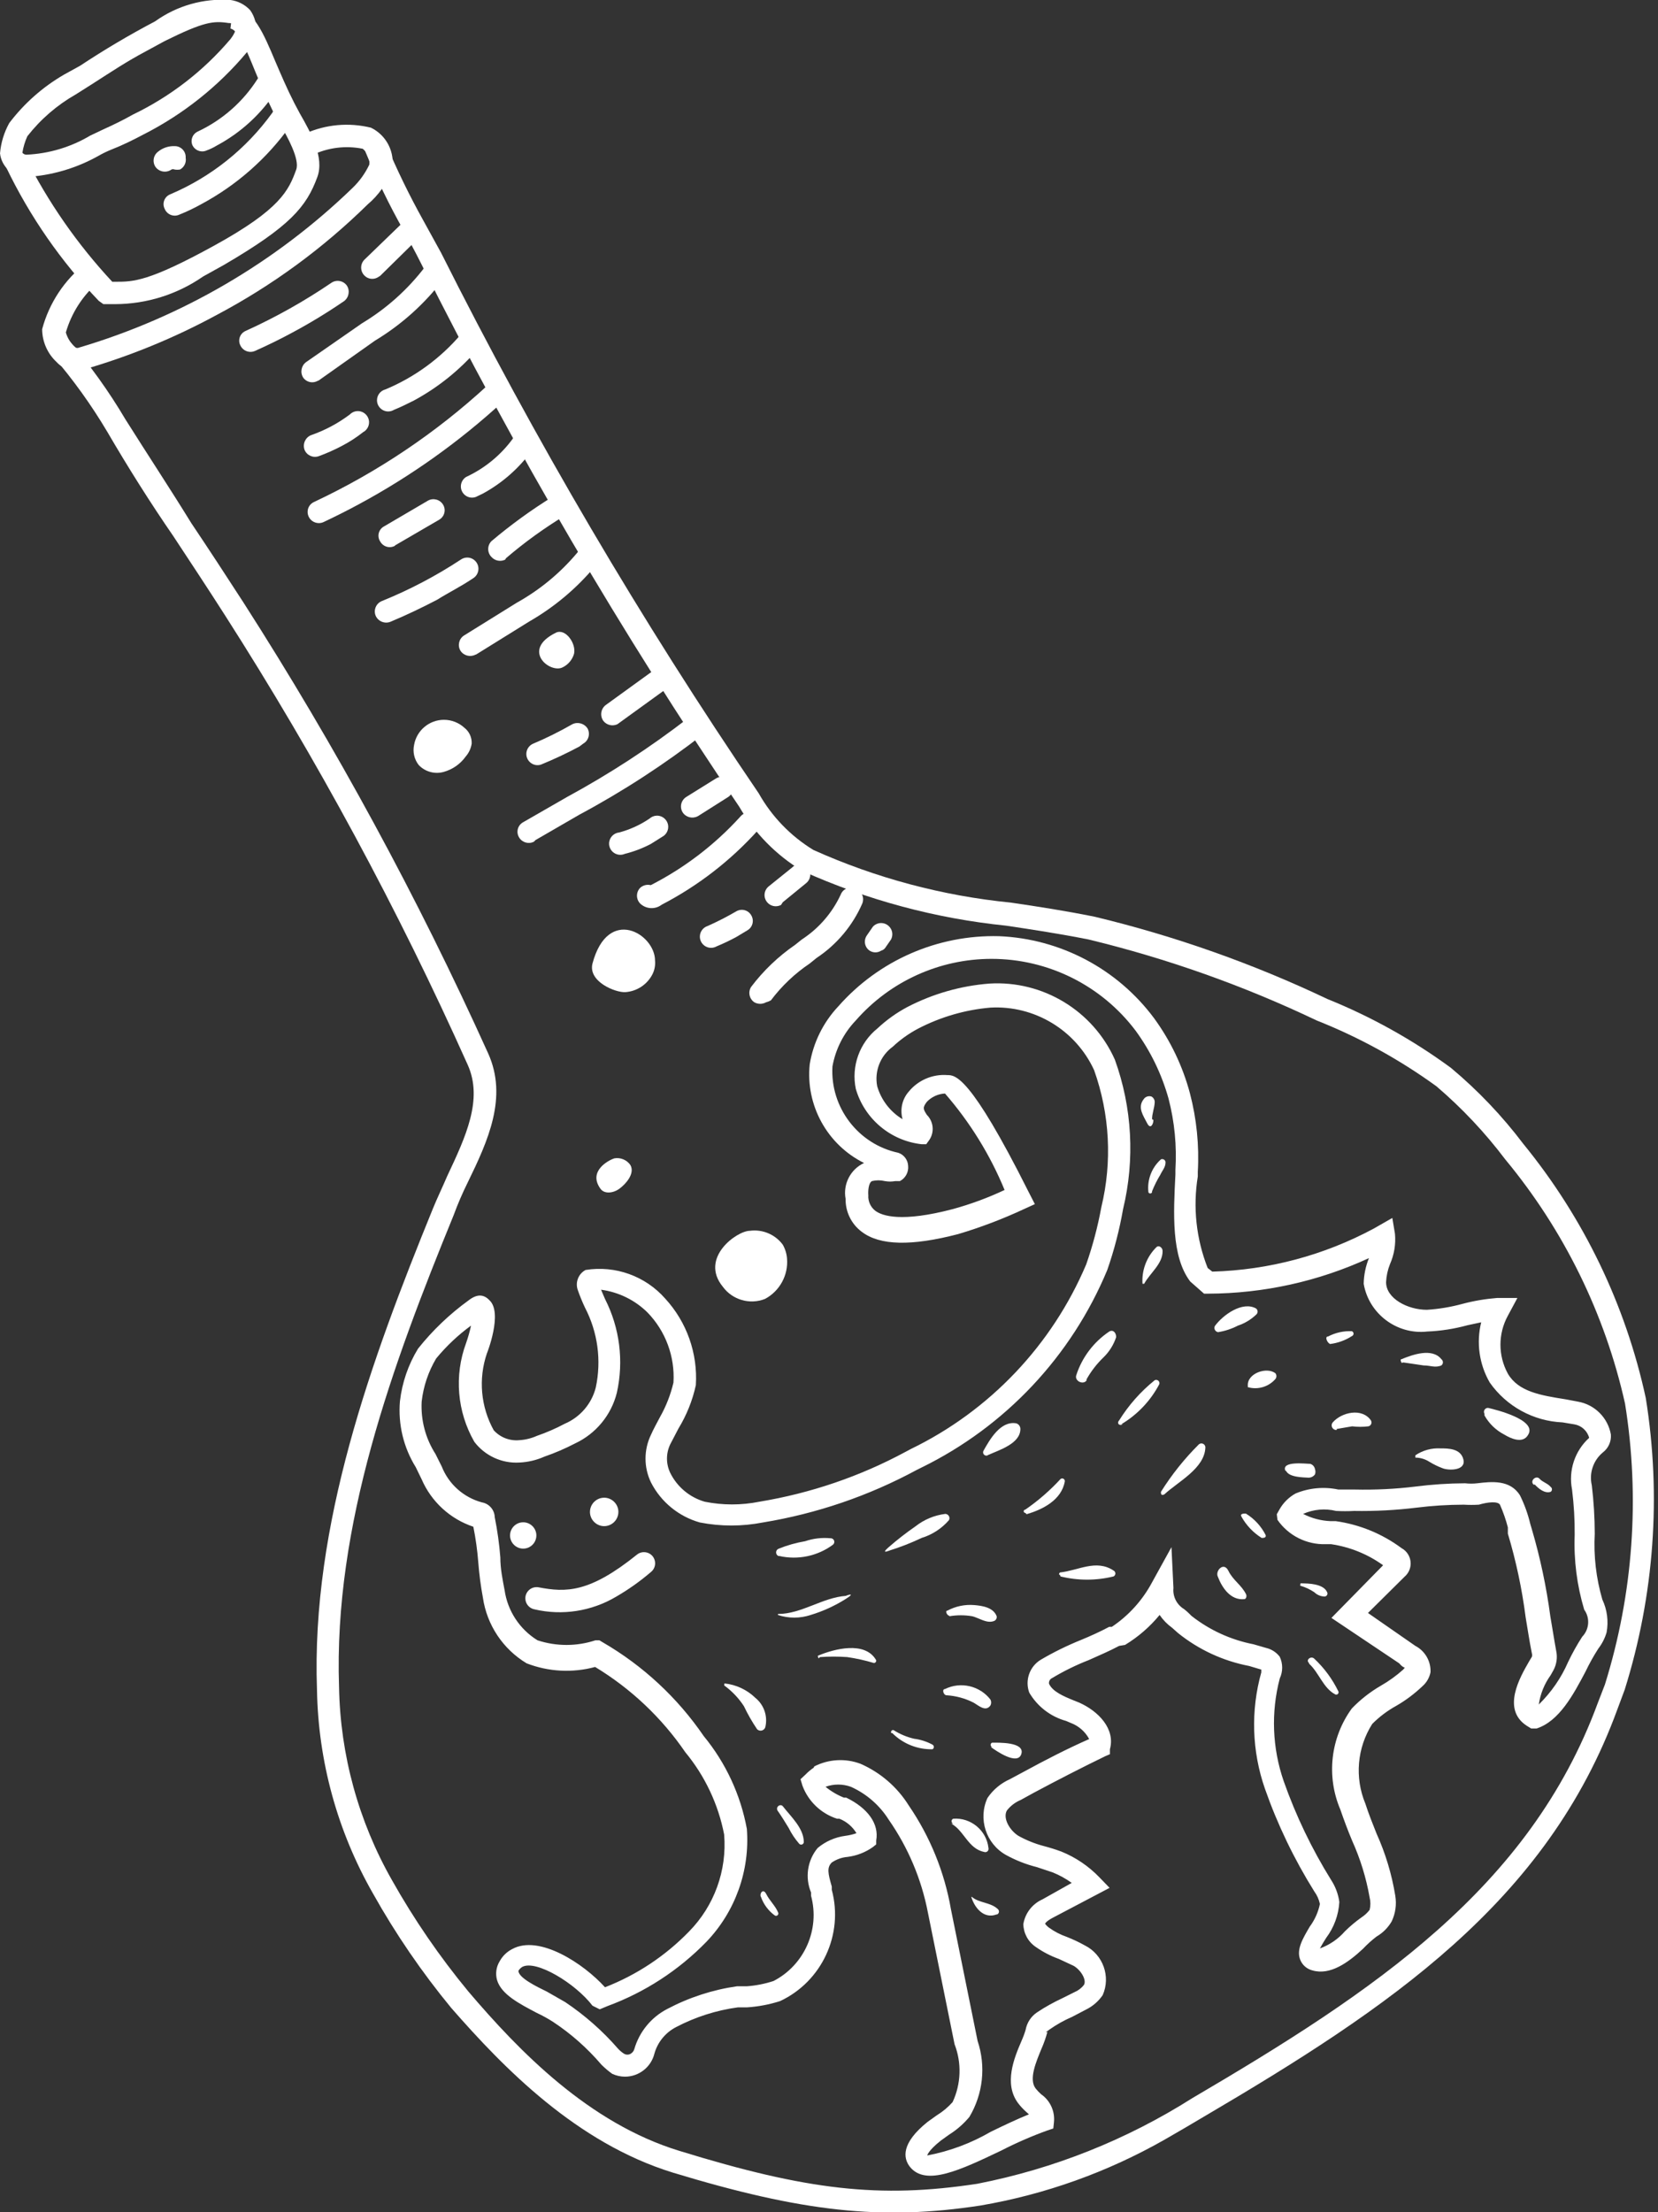 <?xml version="1.0" encoding="UTF-8" standalone="no"?> <svg xmlns="http://www.w3.org/2000/svg" xmlns:xlink="http://www.w3.org/1999/xlink" xmlns:serif="http://www.serif.com/" width="100%" height="100%" viewBox="0 0 440 587" xml:space="preserve" style="fill-rule:evenodd;clip-rule:evenodd;stroke-linejoin:round;stroke-miterlimit:2;"><rect x="0" y="0" width="440" height="587" fill="#333333" stroke="none"/> <g transform="matrix(1,0,0,1,-2060.27,-2511.29)"> <g id="_123Ресурс-11.svg" serif:id="123Ресурс 11.svg" transform="matrix(8.735,0,0,8.735,2279.96,2804.78)"> <g transform="matrix(1,0,0,1,-25.15,-33.6)"> <clipPath id="_clip1"> <rect x="0" y="0" width="50.3" height="67.2"></rect> </clipPath> <g clip-path="url(#_clip1)"> <g id="Слой_2"> <g id="Слой_1-2"> <path d="M35.38,65C33.647,65.986 31.755,66.663 29.79,67C26.79,67.46 24.39,67.2 20.44,66C17.52,65.1 15.31,62.83 13.71,61C12.815,59.913 12.018,58.749 11.33,57.52C10.251,55.633 9.666,53.503 9.63,51.33C9.45,46.33 11.27,41.33 13.15,36.72C13.28,36.4 13.44,36.07 13.59,35.72C14.15,34.53 14.68,33.4 14.21,32.35C12.094,27.624 9.63,23.062 6.84,18.7C6.31,17.87 5.78,17.07 5.26,16.28C4.57,15.28 3.89,14.2 3.26,13.12C2.775,12.303 2.22,11.53 1.6,10.81C1.469,10.678 1.469,10.462 1.6,10.33C1.732,10.199 1.948,10.199 2.08,10.33C2.727,11.08 3.306,11.887 3.81,12.74C4.49,13.82 5.17,14.85 5.81,15.89C6.34,16.68 6.87,17.49 7.4,18.31C10.206,22.687 12.689,27.262 14.83,32C15.43,33.33 14.83,34.65 14.21,35.92C14.049,36.245 13.905,36.579 13.78,36.92C11.92,41.47 10.13,46.33 10.3,51.25C10.337,53.31 10.891,55.329 11.91,57.12C12.581,58.313 13.358,59.445 14.23,60.5C15.77,62.31 17.89,64.5 20.64,65.34C24.53,66.54 26.73,66.79 29.69,66.34C32.009,65.887 34.224,65.005 36.22,63.74C41.74,60.5 46.47,57.36 48.54,51.74L48.76,51.17C49.619,48.412 49.828,45.492 49.37,42.64C48.761,39.914 47.513,37.37 45.73,35.22C45.116,34.406 44.415,33.662 43.64,33C42.515,32.184 41.292,31.512 40,31C37.781,29.942 35.459,29.118 33.07,28.54C32.21,28.37 31.37,28.24 30.56,28.12C28.424,27.902 26.338,27.341 24.38,26.46C23.586,25.983 22.925,25.312 22.46,24.51C18.877,19.225 15.647,13.71 12.79,8C12.61,7.64 12.43,7.31 12.26,7C11.828,6.235 11.444,5.443 11.11,4.63C11.091,4.588 11.082,4.543 11.082,4.497C11.082,4.362 11.165,4.24 11.29,4.19C11.331,4.172 11.375,4.163 11.42,4.163C11.558,4.163 11.683,4.25 11.73,4.38C12.062,5.166 12.435,5.934 12.85,6.68L13.4,7.68C16.25,13.361 19.474,18.846 23.05,24.1C23.447,24.806 24.019,25.398 24.71,25.82C26.61,26.674 28.637,27.215 30.71,27.42C31.53,27.54 32.37,27.67 33.26,27.85C35.697,28.436 38.066,29.274 40.33,30.35C41.662,30.888 42.922,31.59 44.08,32.44C44.899,33.124 45.637,33.899 46.28,34.75C48.112,36.993 49.387,39.639 50,42.47C50.477,45.433 50.257,48.466 49.36,51.33L49.14,51.92C47,57.79 42.19,61 36.56,64.31C36.19,64.53 35.8,64.76 35.38,65Z" style="fill:white;fill-rule:nonzero;"></path> <path d="M32,64.66L31.82,64.72C31.341,64.893 30.873,65.097 30.42,65.33C29.18,65.92 28.12,66.43 27.64,65.82C27.44,65.56 27.37,65.11 28.18,64.46L28.46,64.26C28.638,64.151 28.8,64.016 28.94,63.86C29.199,63.306 29.221,62.67 29,62.1L28.19,58.1C27.995,57.087 27.59,56.126 27,55.28C26.724,54.841 26.324,54.493 25.85,54.28C25.601,54.19 25.329,54.19 25.08,54.28C25.249,54.418 25.437,54.529 25.64,54.61L25.71,54.61C26.37,54.93 26.71,55.41 26.62,55.91L26.62,56.03L26.52,56.11C26.292,56.272 26.027,56.375 25.75,56.41C25.578,56.424 25.413,56.483 25.27,56.58C25.12,56.73 25.15,56.9 25.27,57.31L25.27,57.41C25.634,58.763 24.969,60.196 23.7,60.79C23.376,60.894 23.04,60.958 22.7,60.98L22.42,60.98C21.763,61.069 21.127,61.272 20.54,61.58C20.217,61.746 19.977,62.04 19.88,62.39C19.778,62.798 19.408,63.086 18.988,63.086C18.854,63.086 18.721,63.056 18.6,63C18.482,62.916 18.372,62.822 18.27,62.72C17.843,62.22 17.349,61.782 16.8,61.42C16.643,61.319 16.479,61.229 16.31,61.15C15.78,60.87 15.23,60.59 15.1,60.15C15.046,59.957 15.075,59.751 15.18,59.58C15.267,59.421 15.399,59.292 15.56,59.21C16.38,58.76 17.73,59.65 18.38,60.37C19.342,59.996 20.211,59.42 20.93,58.68C21.699,57.9 22.09,56.822 22,55.73C21.822,54.811 21.416,53.951 20.82,53.23C20.102,52.181 19.168,51.298 18.08,50.64C17.393,50.826 16.664,50.787 16,50.53C15.279,50.097 14.79,49.362 14.67,48.53C14.604,48.176 14.558,47.819 14.53,47.46C14.502,47.097 14.452,46.737 14.38,46.38C13.676,46.145 13.105,45.621 12.81,44.94L12.63,44.57C12.259,43.972 12.091,43.271 12.15,42.57C12.215,42.003 12.402,41.457 12.7,40.97C13.144,40.412 13.662,39.918 14.24,39.5C14.5,39.3 14.7,39.32 14.87,39.5C15.28,39.88 14.8,41.1 14.79,41.12C14.529,41.891 14.605,42.738 15,43.45C15.198,43.668 15.487,43.779 15.78,43.75C15.963,43.739 16.143,43.695 16.31,43.62C16.603,43.519 16.887,43.395 17.16,43.25C17.627,43.05 17.976,42.643 18.1,42.15C18.277,41.326 18.16,40.467 17.77,39.72C17.687,39.544 17.614,39.364 17.55,39.18C17.473,38.949 17.575,38.694 17.79,38.58C18.692,38.435 19.607,38.764 20.21,39.45C20.865,40.163 21.201,41.114 21.14,42.08C21.038,42.546 20.859,42.992 20.61,43.4L20.36,43.88C20.231,44.152 20.231,44.468 20.36,44.74C20.57,45.168 20.952,45.488 21.41,45.62C21.958,45.73 22.522,45.73 23.07,45.62C24.627,45.363 26.131,44.85 27.52,44.1L27.67,44.02C30.067,42.858 31.962,40.863 33,38.41C33.198,37.843 33.351,37.261 33.46,36.67C33.793,35.292 33.716,33.846 33.24,32.51C32.681,31.293 31.428,30.537 30.09,30.61C29.322,30.676 28.574,30.894 27.89,31.25C27.61,31.398 27.351,31.583 27.12,31.8C26.744,32.074 26.561,32.543 26.65,33C26.772,33.418 27.047,33.776 27.42,34C27.337,33.706 27.408,33.389 27.61,33.16C27.895,32.813 28.332,32.626 28.78,32.66C29.02,32.66 29.47,32.66 31.24,36.19L31.44,36.58L31.11,36.73C30.463,37.032 29.794,37.286 29.11,37.49C27.69,37.86 26.73,37.84 26.18,37.42C25.865,37.185 25.683,36.812 25.69,36.42C25.606,35.973 25.838,35.522 26.25,35.33C25.13,34.774 24.47,33.574 24.6,32.33C24.708,31.67 25.011,31.057 25.47,30.57C26.7,29.173 28.489,28.393 30.35,28.44C32.214,28.517 33.946,29.433 35.06,30.93C35.561,31.616 35.931,32.389 36.15,33.21C36.355,33.989 36.436,34.796 36.39,35.6L36.39,35.74C36.238,36.677 36.342,37.637 36.69,38.52L36.83,38.63C38.546,38.583 40.228,38.134 41.74,37.32L42.3,37L42.38,37.48C42.409,37.794 42.358,38.111 42.23,38.4C42.16,38.575 42.119,38.761 42.11,38.95C42.11,39.45 42.77,39.79 43.35,39.79C43.715,39.767 44.077,39.706 44.43,39.61C44.777,39.518 45.132,39.458 45.49,39.43L46.1,39.43L45.81,39.97C45.51,40.518 45.51,41.182 45.81,41.73C46.13,42.28 46.81,42.39 47.57,42.51L47.94,42.58C48.45,42.669 48.851,43.07 48.94,43.58C48.956,43.789 48.866,43.992 48.7,44.12C48.406,44.361 48.274,44.75 48.36,45.12C48.419,45.608 48.449,46.099 48.45,46.59C48.413,47.265 48.491,47.941 48.68,48.59C48.827,48.902 48.872,49.251 48.81,49.59C48.758,49.767 48.673,49.933 48.56,50.08C48.415,50.305 48.285,50.539 48.17,50.78C47.8,51.48 47.37,52.29 46.68,52.51L46.52,52.51L46.39,52.43C45.61,51.93 46.18,50.95 46.45,50.48L46.54,50.33C46.551,50.298 46.551,50.262 46.54,50.23C46.46,49.83 46.41,49.48 46.35,49.13C46.24,48.27 46.059,47.42 45.81,46.59L45.81,46.4C45.749,46.164 45.668,45.933 45.57,45.71C45.5,45.6 45.2,45.63 44.93,45.71C44.777,45.719 44.623,45.719 44.47,45.71C43.992,45.711 43.514,45.741 43.04,45.8C42.41,45.877 41.775,45.911 41.14,45.9C40.957,45.91 40.773,45.91 40.59,45.9C40.256,45.818 39.904,45.85 39.59,45.99C39.847,46.123 40.131,46.198 40.42,46.21L40.58,46.21C41.305,46.312 41.993,46.594 42.58,47.03C42.751,47.123 42.857,47.302 42.857,47.496C42.857,47.651 42.789,47.799 42.67,47.9L41.56,49L43,50C43.295,50.155 43.475,50.467 43.46,50.8C43.428,50.962 43.344,51.11 43.22,51.22C42.978,51.451 42.71,51.653 42.42,51.82C42.152,51.968 41.906,52.153 41.69,52.37C41.23,53.093 41.151,53.998 41.48,54.79C41.58,55.1 41.7,55.4 41.82,55.7C42.092,56.302 42.284,56.938 42.39,57.59C42.434,57.855 42.396,58.127 42.28,58.37C42.169,58.561 42.011,58.719 41.82,58.83C41.674,58.942 41.536,59.066 41.41,59.2C40.95,59.63 40.41,60.01 39.88,59.86C39.707,59.819 39.564,59.696 39.5,59.53C39.38,59.22 39.58,58.89 39.79,58.53C39.942,58.325 40.048,58.09 40.1,57.84C40.071,57.703 40.013,57.573 39.93,57.46C39.317,56.478 38.813,55.432 38.43,54.34C38.032,53.199 37.994,51.963 38.32,50.8C38.317,50.773 38.317,50.747 38.32,50.72L37.95,50.61C37.159,50.458 36.417,50.115 35.79,49.61L35.61,49.45C35.462,49.343 35.333,49.211 35.23,49.06C34.934,49.42 34.579,49.728 34.18,49.97L34,50C33.7,50.16 33.39,50.29 33.08,50.43C32.692,50.581 32.317,50.765 31.96,50.98C31.896,51.01 31.859,51.08 31.87,51.15C31.98,51.39 32.31,51.53 32.63,51.66L32.78,51.72C33.37,51.98 33.89,52.52 33.72,53.14L33.72,53.29L33.58,53.35C32.86,53.7 32.12,54.08 31.41,54.46L31.01,54.68C30.845,54.749 30.7,54.859 30.59,55C30.46,55.23 30.67,55.6 30.94,55.77C31.183,55.905 31.441,56.009 31.71,56.08C31.893,56.128 32.073,56.184 32.25,56.25C32.684,56.427 33.075,56.692 33.4,57.03L33.71,57.35L32,58.25C31.77,58.37 31.76,58.43 31.75,58.44C31.784,58.486 31.824,58.526 31.87,58.56C32.036,58.679 32.217,58.773 32.41,58.84C32.599,58.914 32.783,59.001 32.96,59.1C33.512,59.376 33.751,60.047 33.5,60.61C33.371,60.798 33.195,60.95 32.99,61.05L32.57,61.27C32.331,61.373 32.103,61.5 31.89,61.65C31.677,61.8 31.82,61.71 31.82,61.73C31.773,61.904 31.713,62.075 31.64,62.24C31.48,62.63 31.25,63.16 31.46,63.44C31.511,63.505 31.568,63.565 31.63,63.62C31.905,63.811 32.054,64.137 32.02,64.47L32,64.66ZM24.74,53.66C25.175,53.438 25.683,53.409 26.14,53.58C26.747,53.845 27.26,54.288 27.61,54.85C28.257,55.796 28.694,56.87 28.89,58L29.7,62C29.958,62.769 29.866,63.614 29.45,64.31C29.273,64.522 29.064,64.704 28.83,64.85L28.58,65.03C28.19,65.34 28.17,65.48 28.17,65.48C28.85,65.351 29.502,65.108 30.1,64.76C30.49,64.57 30.89,64.38 31.26,64.23L31.17,64.15C31.082,64.071 31.002,63.984 30.93,63.89C30.49,63.3 30.81,62.52 31.03,62.01C31.081,61.896 31.125,61.779 31.16,61.66C31.2,61.443 31.326,61.252 31.51,61.13C31.755,60.967 32.013,60.824 32.28,60.7L32.64,60.52C32.754,60.473 32.854,60.397 32.93,60.3C33.02,60.15 32.84,59.85 32.62,59.72L32.17,59.51C31.918,59.419 31.679,59.295 31.46,59.14C31.232,58.984 31.094,58.726 31.09,58.45C31.145,58.119 31.363,57.837 31.67,57.7L32.56,57.2C32.38,57.07 32.186,56.963 31.98,56.88L31.5,56.72C31.172,56.638 30.856,56.513 30.56,56.35C29.954,56.009 29.709,55.251 30,54.62C30.169,54.37 30.404,54.173 30.68,54.05L31.09,53.83C31.75,53.47 32.43,53.12 33.09,52.83C32.969,52.604 32.77,52.43 32.53,52.34L32.39,52.28C31.919,52.15 31.517,51.841 31.27,51.42C31.132,51.047 31.279,50.625 31.62,50.42C32.011,50.19 32.419,49.99 32.84,49.82C33.13,49.7 33.42,49.57 33.7,49.42L33.78,49.42C34.291,49.077 34.71,48.613 35,48.07L35.59,47L35.65,48.24C35.624,48.497 35.749,48.746 35.97,48.88C36.052,48.944 36.128,49.015 36.2,49.09C36.75,49.522 37.394,49.816 38.08,49.95L38.46,50.06C38.627,50.098 38.776,50.193 38.88,50.33C38.978,50.539 38.978,50.781 38.88,50.99C38.61,52.019 38.652,53.105 39,54.11C39.37,55.159 39.853,56.165 40.44,57.11C40.572,57.312 40.658,57.541 40.69,57.78C40.667,58.175 40.528,58.554 40.29,58.87C40.23,58.96 40.15,59.1 40.1,59.19C40.393,59.084 40.655,58.905 40.86,58.67C41.015,58.517 41.182,58.376 41.36,58.25C41.456,58.188 41.54,58.11 41.61,58.02C41.641,57.895 41.641,57.765 41.61,57.64C41.506,57.047 41.328,56.469 41.08,55.92C40.95,55.61 40.83,55.29 40.72,54.97C40.289,53.958 40.422,52.789 41.07,51.9C41.33,51.63 41.626,51.398 41.95,51.21C42.193,51.071 42.421,50.907 42.63,50.72L42.68,50.66C42.68,50.66 42.62,50.66 42.51,50.53L40.45,49.15L42.02,47.55C41.552,47.213 41.01,46.994 40.44,46.91L40.28,46.91C39.697,46.929 39.142,46.65 38.81,46.17L38.79,46L38.88,45.84C38.995,45.643 39.161,45.481 39.36,45.37C39.771,45.199 40.225,45.158 40.66,45.25L41.16,45.25C41.775,45.264 42.39,45.234 43,45.16C43.501,45.096 44.005,45.062 44.51,45.06C44.633,45.074 44.757,45.074 44.88,45.06C45.3,45.01 45.88,44.94 46.18,45.43C46.315,45.704 46.419,45.993 46.49,46.29L46.54,46.46C46.794,47.324 46.981,48.207 47.1,49.1C47.16,49.44 47.21,49.78 47.28,50.16C47.32,50.354 47.291,50.555 47.2,50.73L47.11,50.89C46.92,51.153 46.796,51.459 46.75,51.78C47.127,51.412 47.43,50.974 47.64,50.49C47.767,50.224 47.91,49.967 48.07,49.72C48.285,49.498 48.311,49.151 48.13,48.9C47.909,48.164 47.811,47.397 47.84,46.63C47.844,46.169 47.817,45.708 47.76,45.25C47.646,44.672 47.844,44.075 48.28,43.68C48.224,43.467 48.047,43.306 47.83,43.27L47.47,43.21C46.586,43.172 45.768,42.724 45.26,42C44.94,41.447 44.847,40.79 45,40.17L44.58,40.26C44.182,40.369 43.773,40.433 43.36,40.45C42.44,40.553 41.587,39.913 41.43,39C41.435,38.732 41.489,38.468 41.59,38.22C40.056,38.927 38.389,39.295 36.7,39.3L36.58,39.3L36.16,38.93C35.58,38.17 35.65,36.85 35.71,35.68L35.71,35.54C35.755,34.81 35.684,34.078 35.5,33.37C35.292,32.629 34.954,31.931 34.5,31.31C33.465,29.937 31.843,29.129 30.124,29.129C28.545,29.129 27.04,29.811 26,31C25.63,31.386 25.383,31.874 25.29,32.4C25.219,33.642 26.073,34.761 27.29,35.02C27.463,35.078 27.583,35.238 27.59,35.42C27.608,35.609 27.509,35.792 27.34,35.88L27.2,35.88C27.094,35.9 26.986,35.9 26.88,35.88C26.752,35.849 26.618,35.849 26.49,35.88C26.38,35.94 26.37,36.2 26.38,36.31C26.368,36.492 26.447,36.668 26.59,36.78C26.8,36.94 27.39,37.14 28.95,36.73C29.489,36.582 30.014,36.388 30.52,36.15C30.08,35.082 29.468,34.092 28.71,33.22C28.502,33.23 28.305,33.32 28.16,33.47C28.02,33.65 28.05,33.7 28.16,33.87C28.359,34.069 28.393,34.383 28.24,34.62L28.14,34.76L28,34.76C27.057,34.656 26.265,33.991 26,33.08C25.857,32.392 26.112,31.68 26.66,31.24C26.933,30.984 27.239,30.765 27.57,30.59C28.344,30.189 29.191,29.947 30.06,29.88C31.684,29.781 33.207,30.704 33.87,32.19C34.396,33.646 34.483,35.225 34.12,36.73C34.01,37.359 33.85,37.977 33.64,38.58C32.552,41.198 30.546,43.332 28,44.58L27.84,44.66C26.386,45.445 24.811,45.982 23.18,46.25C22.546,46.374 21.894,46.374 21.26,46.25C20.621,46.069 20.084,45.631 19.78,45.04C19.555,44.58 19.555,44.04 19.78,43.58C19.85,43.42 19.95,43.24 20.05,43.05C20.236,42.721 20.374,42.368 20.46,42C20.508,41.211 20.221,40.437 19.67,39.87C19.288,39.493 18.792,39.251 18.26,39.18L18.38,39.46C18.828,40.339 18.955,41.347 18.74,42.31C18.571,42.988 18.103,43.555 17.47,43.85C17.17,44.006 16.859,44.14 16.54,44.25C16.3,44.357 16.042,44.418 15.78,44.43C15.247,44.462 14.733,44.225 14.41,43.8C13.886,42.887 13.794,41.787 14.16,40.8C14.221,40.627 14.271,40.45 14.31,40.27C13.916,40.557 13.56,40.893 13.25,41.27C13.012,41.67 12.862,42.117 12.81,42.58C12.781,43.141 12.927,43.697 13.23,44.17L13.42,44.55C13.631,45.086 14.084,45.49 14.64,45.64C14.86,45.678 15.024,45.867 15.03,46.09C15.111,46.493 15.168,46.9 15.2,47.31C15.2,47.66 15.27,47.99 15.33,48.31C15.422,48.939 15.788,49.496 16.33,49.83C16.902,50.018 17.518,50.018 18.09,49.83L18.21,49.83L18.31,49.89C19.533,50.599 20.582,51.573 21.38,52.74C22.049,53.553 22.5,54.524 22.69,55.56C22.786,56.825 22.338,58.074 21.46,58.99C20.618,59.855 19.593,60.522 18.46,60.94L18.22,61.04L18,60.93C17.48,60.25 16.29,59.53 15.87,59.75C15.821,59.779 15.779,59.821 15.75,59.87C15.75,60.08 16.3,60.35 16.61,60.5L17.17,60.82C17.767,61.22 18.309,61.697 18.78,62.24C18.833,62.297 18.894,62.348 18.96,62.39C19.022,62.426 19.098,62.426 19.16,62.39C19.213,62.359 19.253,62.309 19.27,62.25C19.422,61.724 19.784,61.282 20.27,61.03C20.932,60.68 21.649,60.446 22.39,60.34L22.69,60.34C22.965,60.32 23.237,60.266 23.5,60.18C24.44,59.695 24.917,58.61 24.64,57.59L24.64,57.49C24.451,57.038 24.528,56.517 24.84,56.14C25.079,55.939 25.371,55.811 25.68,55.77C25.796,55.755 25.91,55.728 26.02,55.69C25.9,55.49 25.717,55.335 25.5,55.25L25.43,55.25C24.946,55.094 24.559,54.726 24.38,54.25L24.32,54.05L24.47,53.91C24.546,53.831 24.629,53.761 24.72,53.7L24.74,53.66Z" style="fill:white;fill-rule:nonzero;"></path> <path d="M14.11,22.11C13.94,21.954 13.718,21.867 13.487,21.867C13.041,21.867 12.656,22.191 12.58,22.63C12.534,22.844 12.585,23.067 12.72,23.24C12.914,23.446 13.208,23.527 13.48,23.45C13.751,23.375 13.987,23.209 14.15,22.98C14.246,22.87 14.308,22.734 14.33,22.59C14.338,22.404 14.256,22.225 14.11,22.11Z" style="fill:white;fill-rule:nonzero;"></path> <path d="M17.44,19.86C17.51,19.55 17.18,19.08 16.89,19.22C15.81,19.75 16.72,20.48 17.1,20.27C17.266,20.187 17.389,20.038 17.44,19.86Z" style="fill:white;fill-rule:nonzero;"></path> <path d="M18,29.27C17.86,29.82 18.7,30.16 19,30.14C19.356,30.115 19.674,29.901 19.83,29.58C19.889,29.455 19.913,29.317 19.9,29.18C19.9,28.37 18.47,27.51 18,29.27Z" style="fill:white;fill-rule:nonzero;"></path> <path d="M18.24,36.11C18.36,36.28 18.63,36.25 18.82,36.11C19.01,35.97 19.3,35.65 19.15,35.39C19.04,35.234 18.848,35.155 18.66,35.19C18.48,35.25 17.86,35.58 18.24,36.11Z" style="fill:white;fill-rule:nonzero;"></path> <path d="M23.91,38.23C23.898,38.082 23.854,37.939 23.78,37.81C23.548,37.499 23.164,37.338 22.78,37.39C22.39,37.39 21.24,38.21 21.96,39.09C22.252,39.489 22.78,39.642 23.24,39.46C23.689,39.222 23.953,38.736 23.91,38.23Z" style="fill:white;fill-rule:nonzero;"></path> <path d="M6.58,9.57C5.294,10.268 3.936,10.824 2.53,11.23C2.239,11.315 1.923,11.226 1.72,11C1.441,10.742 1.282,10.38 1.28,10C1.492,9.208 1.955,8.506 2.6,8L3,8.56C2.522,8.963 2.174,9.499 2,10.1C2.051,10.28 2.156,10.441 2.3,10.56C2.332,10.575 2.368,10.575 2.4,10.56C5.52,9.636 8.371,7.972 10.71,5.71C10.922,5.506 11.095,5.266 11.22,5C11.24,4.817 11.164,4.635 11.02,4.52C10.503,4.416 9.966,4.482 9.49,4.71L9.27,4.06C9.898,3.778 10.602,3.715 11.27,3.88C11.744,4.11 12.008,4.632 11.91,5.15C11.76,5.562 11.505,5.927 11.17,6.21C9.811,7.546 8.265,8.678 6.58,9.57Z" style="fill:white;fill-rule:nonzero;"></path> <path d="M6.17,8.4C5.386,8.944 4.454,9.237 3.5,9.24L3.14,9.24L3,9.14C1.856,7.947 0.907,6.58 0.19,5.09C0.087,4.926 0.058,4.726 0.11,4.54L0.76,4.75C1.458,6.139 2.35,7.422 3.41,8.56L3.51,8.56C4.05,8.56 4.51,8.56 6.51,7.46C8.51,6.36 8.77,5.79 9,5.15C9.11,4.84 8.73,4.15 8.51,3.78L8.32,3.44C8.09,2.97 7.9,2.53 7.74,2.14C7.48,1.5 7.23,0.9 7,0.87L7.08,0.2C7.7,0.28 8,1 8.37,1.88C8.53,2.25 8.71,2.68 8.94,3.13L9.11,3.45C9.45,4.04 9.86,4.79 9.64,5.38C9.31,6.28 8.82,6.87 6.8,8.05L6.17,8.4Z" style="fill:white;fill-rule:nonzero;"></path> <path d="M4.37,4.08C4.05,4.25 3.73,4.41 3.37,4.55C3.243,4.602 3.119,4.662 3,4.73C2.314,5.117 1.547,5.34 0.76,5.38C0.366,5.358 0.043,5.052 0,4.66C0.027,4.337 0.123,4.024 0.28,3.74C0.73,3.145 1.295,2.645 1.94,2.27L2.43,2C3.167,1.512 3.928,1.061 4.71,0.65C5.374,0.173 6.184,-0.057 7,0C7.23,0.031 7.442,0.14 7.6,0.31C7.883,0.707 7.836,1.256 7.49,1.6C6.627,2.628 5.566,3.471 4.37,4.08ZM4.43,1.56C3.83,1.88 3.43,2.15 2.79,2.56L2.3,2.87C1.732,3.193 1.232,3.625 0.83,4.14C0.758,4.299 0.707,4.467 0.68,4.64C0.709,4.677 0.753,4.699 0.8,4.7C1.485,4.67 2.151,4.471 2.74,4.12L3.14,3.93C3.43,3.8 3.74,3.65 4.04,3.48C5.176,2.933 6.185,2.152 7,1.19C7.15,1 7.2,0.82 7.16,0.77C7.097,0.722 7.019,0.697 6.94,0.7C6.48,0.63 6.19,0.66 5,1.25L4.43,1.56Z" style="fill:white;fill-rule:nonzero;"></path> <path d="M16.08,47C16.212,46.931 16.295,46.794 16.295,46.645C16.295,46.425 16.115,46.245 15.895,46.245C15.831,46.245 15.767,46.26 15.71,46.29C15.578,46.359 15.495,46.496 15.495,46.645C15.495,46.865 15.675,47.045 15.895,47.045C15.959,47.045 16.023,47.03 16.08,47Z" style="fill:white;fill-rule:nonzero;"></path> <path d="M18.56,46.31C18.699,46.235 18.787,46.088 18.787,45.93C18.787,45.693 18.592,45.498 18.355,45.498C18.283,45.498 18.213,45.516 18.15,45.55C18.011,45.625 17.923,45.772 17.923,45.93C17.923,46.167 18.118,46.362 18.355,46.362C18.427,46.362 18.497,46.344 18.56,46.31Z" style="fill:white;fill-rule:nonzero;"></path> <path d="M23.63,49.06C23.954,49.168 24.306,49.168 24.63,49.06C25.007,48.946 25.367,48.781 25.7,48.57C26.033,48.359 25.7,48.47 25.7,48.48C24.99,48.53 24.35,49.03 23.64,49.03L23.63,49.06Z" style="fill:white;fill-rule:nonzero;"></path> <path d="M24.91,50.34C25.186,50.32 25.464,50.32 25.74,50.34C26.014,50.38 26.285,50.44 26.55,50.52C26.6,50.52 26.64,50.46 26.61,50.42C26.27,49.85 25.35,50.09 24.87,50.29C24.82,50.29 24.87,50.38 24.87,50.38L24.91,50.34Z" style="fill:white;fill-rule:nonzero;"></path> <path d="M27,47.11C27.342,47.004 27.677,46.874 28,46.72C28.322,46.622 28.61,46.434 28.83,46.18C28.84,46.161 28.845,46.141 28.845,46.12C28.845,46.051 28.789,45.993 28.72,45.99C28.388,46.031 28.073,46.162 27.81,46.37C27.528,46.565 27.258,46.775 27,47C26.742,47.225 27,47.11 27.06,47.09L27,47.11Z" style="fill:white;fill-rule:nonzero;"></path> <path d="M22,51.2C22.237,51.372 22.44,51.585 22.6,51.83C22.715,52.073 22.849,52.307 23,52.53C23.028,52.559 23.067,52.575 23.107,52.575C23.172,52.575 23.23,52.532 23.25,52.47C23.33,52.141 23.213,51.794 22.95,51.58C22.695,51.332 22.364,51.177 22.01,51.14L22,51.2Z" style="fill:white;fill-rule:nonzero;"></path> <path d="M23.68,47.27C24.243,47.396 24.835,47.272 25.3,46.93C25.329,46.909 25.347,46.876 25.347,46.84C25.347,46.779 25.297,46.73 25.237,46.73C25.235,46.73 25.232,46.73 25.23,46.73C24.97,46.705 24.707,46.736 24.46,46.82C24.183,46.867 23.911,46.944 23.65,47.05C23.606,47.069 23.578,47.112 23.578,47.16C23.578,47.208 23.606,47.251 23.65,47.27L23.68,47.27Z" style="fill:white;fill-rule:nonzero;"></path> <path d="M28.84,49.1C29.072,49.06 29.308,49.06 29.54,49.1C29.74,49.15 29.97,49.32 30.18,49.25C30.248,49.235 30.292,49.168 30.28,49.1C30.18,48.83 29.84,48.78 29.6,48.76C29.316,48.736 29.031,48.795 28.78,48.93C28.7,48.93 28.78,49.09 28.84,49.08L28.84,49.1Z" style="fill:white;fill-rule:nonzero;"></path> <path d="M28.76,51.5C29.042,51.518 29.318,51.592 29.57,51.72C29.72,51.8 29.94,52.02 30.09,51.81C30.12,51.754 30.12,51.686 30.09,51.63C29.766,51.211 29.186,51.076 28.71,51.31C28.61,51.31 28.66,51.5 28.76,51.5Z" style="fill:white;fill-rule:nonzero;"></path> <path d="M27.11,52.65C27.432,52.973 27.874,53.15 28.33,53.14C28.355,53.126 28.371,53.099 28.371,53.07C28.371,53.041 28.355,53.014 28.33,53C28.156,52.906 27.966,52.845 27.77,52.82C27.55,52.769 27.341,52.681 27.15,52.56C27.144,52.558 27.137,52.556 27.13,52.556C27.097,52.556 27.07,52.584 27.07,52.616C27.07,52.628 27.073,52.64 27.08,52.65L27.11,52.65Z" style="fill:white;fill-rule:nonzero;"></path> <path d="M30.1,53.07C30.25,53.18 30.92,53.65 31.03,53.28C31.14,52.91 30.31,52.94 30.14,52.94C30.113,52.951 30.096,52.976 30.096,53.005C30.096,53.034 30.113,53.059 30.14,53.07L30.1,53.07Z" style="fill:white;fill-rule:nonzero;"></path> <path d="M28.9,55.4C29.29,55.61 29.41,56.16 29.9,56.26C29.911,56.264 29.922,56.266 29.933,56.266C29.988,56.266 30.033,56.221 30.033,56.166C30.033,56.157 30.032,56.148 30.03,56.14C29.973,55.606 29.495,55.209 28.96,55.25C28.929,55.262 28.908,55.292 28.908,55.325C28.908,55.358 28.929,55.388 28.96,55.4L28.9,55.4Z" style="fill:white;fill-rule:nonzero;"></path> <path d="M29.51,57.63C29.61,57.96 29.89,58.3 30.27,58.16C30.34,58.16 30.38,58.06 30.32,58C30.09,57.78 29.75,57.82 29.52,57.62L29.51,57.63Z" style="fill:white;fill-rule:nonzero;"></path> <path d="M23.62,55C23.74,55.17 23.85,55.35 23.96,55.53C24.045,55.703 24.153,55.865 24.28,56.01C24.295,56.027 24.317,56.037 24.34,56.037C24.383,56.037 24.418,56.003 24.42,55.96C24.42,55.54 24.03,55.19 23.79,54.88C23.72,54.78 23.56,54.88 23.62,55Z" style="fill:white;fill-rule:nonzero;"></path> <path d="M23.12,57.63C23.2,57.855 23.347,58.05 23.54,58.19C23.551,58.197 23.564,58.201 23.577,58.201C23.615,58.201 23.647,58.169 23.647,58.131C23.647,58.12 23.645,58.11 23.64,58.1C23.56,57.9 23.38,57.74 23.28,57.54C23.18,57.34 23.06,57.54 23.12,57.63Z" style="fill:white;fill-rule:nonzero;"></path> <path d="M30,44.21C30.35,44.05 31,43.86 31,43.41C31,43.334 30.952,43.265 30.88,43.24C30.4,43.15 30.07,43.73 29.88,44.07C29.871,44.085 29.867,44.102 29.867,44.12C29.867,44.175 29.912,44.22 29.967,44.22C29.982,44.22 29.996,44.216 30.01,44.21L30,44.21Z" style="fill:white;fill-rule:nonzero;"></path> <path d="M31.19,46C31.66,45.86 32.25,45.58 32.35,45C32.35,44.997 32.35,44.995 32.35,44.992C32.35,44.948 32.314,44.912 32.27,44.912C32.252,44.912 32.234,44.918 32.22,44.93C31.899,45.279 31.54,45.591 31.15,45.86C31.123,45.86 31.1,45.883 31.1,45.91C31.1,45.937 31.123,45.96 31.15,45.96L31.19,46Z" style="fill:white;fill-rule:nonzero;"></path> <path d="M32.22,47.89C32.749,48.02 33.301,48.02 33.83,47.89C33.864,47.873 33.886,47.838 33.886,47.8C33.886,47.762 33.864,47.727 33.83,47.71C33.3,47.36 32.76,47.71 32.2,47.77C32.2,47.77 32.14,47.84 32.2,47.84L32.22,47.89Z" style="fill:white;fill-rule:nonzero;"></path> <path d="M35.37,45.4C35.79,45.01 36.6,44.61 36.62,43.97C36.62,43.97 36.62,43.97 36.62,43.969C36.62,43.904 36.566,43.849 36.5,43.849C36.47,43.849 36.442,43.86 36.42,43.88C35.983,44.315 35.597,44.798 35.27,45.32C35.27,45.38 35.27,45.44 35.37,45.4Z" style="fill:white;fill-rule:nonzero;"></path> <path d="M34.06,43.27C34.552,42.979 34.954,42.556 35.22,42.05C35.223,42.04 35.225,42.03 35.225,42.019C35.225,41.965 35.18,41.919 35.125,41.919C35.109,41.919 35.094,41.923 35.08,41.93C34.654,42.273 34.289,42.686 34,43.15C33.92,43.23 34,43.33 34.11,43.27L34.06,43.27Z" style="fill:white;fill-rule:nonzero;"></path> <path d="M33,41.92C33.138,41.669 33.314,41.439 33.52,41.24C33.699,41.068 33.832,40.855 33.91,40.62C33.91,40.49 33.82,40.38 33.7,40.45C33.229,40.766 32.876,41.231 32.7,41.77C32.63,41.96 32.93,42.09 33.02,41.92L33,41.92Z" style="fill:white;fill-rule:nonzero;"></path> <path d="M34.76,39C34.94,38.67 35.33,38.39 35.32,38C35.32,37.91 35.22,37.82 35.14,37.88C34.84,38.172 34.682,38.582 34.71,39C34.738,39.418 34.71,39 34.71,39L34.76,39Z" style="fill:white;fill-rule:nonzero;"></path> <path d="M35,36.19C35.069,36.017 35.153,35.849 35.25,35.69C35.31,35.56 35.41,35.46 35.41,35.31C35.409,35.256 35.364,35.212 35.31,35.212C35.296,35.212 35.283,35.214 35.27,35.22C34.988,35.471 34.846,35.845 34.89,36.22C34.9,36.242 34.921,36.256 34.945,36.256C34.969,36.256 34.99,36.242 35,36.22L35,36.19Z" style="fill:white;fill-rule:nonzero;"></path> <path d="M35,34C35,33.83 35.07,33.67 35.08,33.5C35.089,33.422 35.049,33.347 34.98,33.31C34.889,33.282 34.79,33.319 34.74,33.4C34.55,33.65 34.74,33.9 34.85,34.12C34.96,34.34 35.05,34.12 35.04,34.02L35,34Z" style="fill:white;fill-rule:nonzero;"></path> <path d="M37,40.47C37.213,40.437 37.419,40.369 37.61,40.27C37.815,40.202 38.003,40.089 38.16,39.94C38.189,39.917 38.207,39.882 38.207,39.845C38.207,39.808 38.189,39.773 38.16,39.75C37.75,39.52 37.16,39.94 36.91,40.28C36.9,40.299 36.895,40.319 36.895,40.34C36.895,40.409 36.951,40.467 37.02,40.47L37,40.47Z" style="fill:white;fill-rule:nonzero;"></path> <path d="M37.91,42.14C38.214,42.228 38.544,42.13 38.75,41.89C38.788,41.84 38.788,41.77 38.75,41.72C38.49,41.51 37.88,41.72 37.91,42.1L37.91,42.14Z" style="fill:white;fill-rule:nonzero;"></path> <path d="M40.4,40.83C40.639,40.802 40.868,40.72 41.07,40.59C41.101,40.578 41.122,40.548 41.122,40.515C41.122,40.482 41.101,40.452 41.07,40.44C40.82,40.429 40.572,40.484 40.35,40.6C40.22,40.6 40.35,40.85 40.44,40.83L40.4,40.83Z" style="fill:white;fill-rule:nonzero;"></path> <path d="M40.61,43.41L41.08,43.33C41.243,43.35 41.407,43.35 41.57,43.33C41.626,43.319 41.667,43.269 41.667,43.212C41.667,43.19 41.661,43.169 41.65,43.15C41.38,42.76 40.76,42.9 40.49,43.21C40.469,43.235 40.457,43.267 40.457,43.301C40.457,43.377 40.52,43.441 40.597,43.441C40.601,43.441 40.606,43.44 40.61,43.44L40.61,43.41Z" style="fill:white;fill-rule:nonzero;"></path> <path d="M37.72,46.08C37.866,46.341 38.076,46.561 38.33,46.72C38.38,46.72 38.48,46.72 38.45,46.63C38.314,46.362 38.106,46.137 37.85,45.98C37.78,45.98 37.66,45.98 37.72,46.08Z" style="fill:white;fill-rule:nonzero;"></path> <path d="M37,47.9C37.13,48.24 37.39,48.62 37.8,48.58C37.86,48.58 37.88,48.49 37.86,48.44C37.73,48.16 37.46,48.01 37.32,47.72C37.18,47.43 36.91,47.72 37,47.9Z" style="fill:white;fill-rule:nonzero;"></path> <path d="M39.5,48.17C39.653,48.214 39.798,48.281 39.93,48.37C40.013,48.451 40.124,48.497 40.24,48.5C40.289,48.5 40.329,48.459 40.329,48.41C40.329,48.396 40.326,48.382 40.32,48.37C40.21,48.11 39.75,48.1 39.51,48.1L39.5,48.17Z" style="fill:white;fill-rule:nonzero;"></path> <path d="M39.77,50.54C40.07,50.81 40.2,51.28 40.56,51.47C40.571,51.477 40.584,51.481 40.597,51.481C40.635,51.481 40.667,51.449 40.667,51.411C40.667,51.4 40.665,51.39 40.66,51.38C40.477,51.004 40.226,50.665 39.92,50.38C39.82,50.3 39.66,50.43 39.77,50.52L39.77,50.54Z" style="fill:white;fill-rule:nonzero;"></path> <path d="M39.07,44.68C39.16,44.88 39.58,44.88 39.76,44.89C39.835,44.888 39.906,44.851 39.95,44.79C39.969,44.738 39.969,44.682 39.95,44.63C39.936,44.555 39.882,44.494 39.81,44.47C39.69,44.47 38.92,44.37 39.05,44.68L39.07,44.68Z" style="fill:white;fill-rule:nonzero;"></path> <path d="M42.64,41.39L43.25,41.48C43.46,41.48 43.6,41.56 43.79,41.48C43.819,41.457 43.837,41.422 43.837,41.385C43.837,41.348 43.819,41.313 43.79,41.29C43.51,40.94 42.92,41.15 42.58,41.29C42.52,41.29 42.58,41.4 42.58,41.4L42.64,41.39Z" style="fill:white;fill-rule:nonzero;"></path> <path d="M43,44.28C43.153,44.281 43.302,44.326 43.43,44.41C43.554,44.485 43.684,44.549 43.82,44.6C44.01,44.68 44.54,44.68 44.46,44.34C44.38,44 44,44 43.76,44C43.491,43.985 43.224,44.059 43,44.21L43,44.28Z" style="fill:white;fill-rule:nonzero;"></path> <path d="M45.1,43C45.239,43.248 45.448,43.449 45.7,43.58C45.88,43.69 46.27,43.88 46.43,43.58C46.7,43.13 45.43,42.82 45.21,42.77C45.208,42.77 45.206,42.77 45.204,42.77C45.138,42.77 45.084,42.824 45.084,42.89C45.084,42.911 45.089,42.932 45.1,42.95L45.1,43Z" style="fill:white;fill-rule:nonzero;"></path> <path d="M46.63,45.1C46.74,45.22 46.93,45.38 47.11,45.32C47.135,45.303 47.15,45.275 47.15,45.245C47.15,45.215 47.135,45.187 47.11,45.17C47.02,45.06 46.87,45.03 46.77,44.92C46.67,44.81 46.47,44.98 46.59,45.1L46.63,45.1Z" style="fill:white;fill-rule:nonzero;"></path> <path d="M8.87,10.11C8.5,10.31 8.13,10.49 7.75,10.66C7.706,10.68 7.658,10.69 7.61,10.69C7.476,10.69 7.355,10.612 7.3,10.49C7.278,10.446 7.267,10.397 7.267,10.348C7.267,10.217 7.348,10.098 7.47,10.05C8.377,9.638 9.247,9.15 10.07,8.59C10.224,8.487 10.435,8.527 10.54,8.68C10.638,8.835 10.598,9.042 10.45,9.15C9.941,9.498 9.414,9.819 8.87,10.11Z" style="fill:white;fill-rule:nonzero;"></path> <path d="M11.47,8.43C11.339,8.503 11.174,8.479 11.07,8.37C10.939,8.238 10.939,8.022 11.07,7.89L12.27,6.73C12.331,6.664 12.416,6.627 12.505,6.627C12.594,6.627 12.679,6.664 12.74,6.73C12.871,6.862 12.871,7.078 12.74,7.21L11.55,8.38L11.47,8.43Z" style="fill:white;fill-rule:nonzero;"></path> <path d="M9.65,11.57C9.501,11.657 9.307,11.613 9.21,11.47C9.112,11.315 9.152,11.108 9.3,11L11,9.82C11.739,9.376 12.387,8.796 12.91,8.11C13.012,7.949 13.228,7.9 13.39,8C13.484,8.061 13.542,8.165 13.542,8.278C13.542,8.347 13.52,8.414 13.48,8.47C12.909,9.224 12.2,9.862 11.39,10.35L9.68,11.56L9.65,11.57Z" style="fill:white;fill-rule:nonzero;"></path> <path d="M10.38,13.55C10.154,13.669 9.92,13.773 9.68,13.86C9.507,13.92 9.315,13.831 9.25,13.66C9.189,13.484 9.278,13.289 9.45,13.22C9.874,13.073 10.272,12.86 10.63,12.59C10.694,12.525 10.781,12.489 10.872,12.489C11.058,12.489 11.212,12.643 11.212,12.829C11.212,12.955 11.142,13.071 11.03,13.13C10.827,13.291 10.61,13.431 10.38,13.55Z" style="fill:white;fill-rule:nonzero;"></path> <path d="M12.57,12.17C12.37,12.27 12.17,12.37 11.97,12.45C11.917,12.483 11.855,12.5 11.793,12.5C11.606,12.5 11.453,12.346 11.453,12.16C11.453,12.004 11.559,11.868 11.71,11.83C12.594,11.461 13.378,10.888 14,10.16C14.065,10.084 14.16,10.039 14.26,10.039C14.447,10.039 14.601,10.193 14.601,10.38C14.601,10.461 14.572,10.539 14.52,10.6C13.971,11.238 13.311,11.77 12.57,12.17Z" style="fill:white;fill-rule:nonzero;"></path> <path d="M10.9,15.32C10.55,15.51 10.19,15.69 9.83,15.86C9.663,15.938 9.46,15.866 9.38,15.7C9.357,15.654 9.345,15.603 9.345,15.551C9.345,15.421 9.421,15.303 9.54,15.25C11.471,14.343 13.251,13.146 14.82,11.7C14.881,11.648 14.959,11.62 15.04,11.62C15.226,11.62 15.38,11.773 15.38,11.96C15.38,12.05 15.344,12.136 15.28,12.2C13.955,13.418 12.484,14.466 10.9,15.32Z" style="fill:white;fill-rule:nonzero;"></path> <path d="M12,16.58C11.951,16.607 11.896,16.622 11.84,16.622C11.719,16.622 11.608,16.556 11.55,16.45C11.516,16.398 11.497,16.337 11.497,16.274C11.497,16.155 11.564,16.045 11.67,15.99L13,15.21C13.159,15.119 13.365,15.173 13.46,15.33C13.492,15.382 13.509,15.441 13.509,15.502C13.509,15.621 13.444,15.732 13.34,15.79L12,16.57L12,16.58Z" style="fill:white;fill-rule:nonzero;"></path> <path d="M14.66,15L14.45,15.1C14.415,15.112 14.378,15.118 14.341,15.118C14.154,15.118 14.001,14.965 14.001,14.778C14.001,14.661 14.061,14.552 14.16,14.49C14.745,14.219 15.249,13.798 15.62,13.27C15.731,13.124 15.941,13.092 16.09,13.2C16.181,13.261 16.235,13.364 16.235,13.473C16.235,13.544 16.212,13.613 16.17,13.67C15.774,14.222 15.257,14.677 14.66,15Z" style="fill:white;fill-rule:nonzero;"></path> <path d="M13.28,18.22C12.82,18.46 12.34,18.69 11.86,18.89C11.684,18.959 11.483,18.874 11.41,18.7C11.342,18.527 11.428,18.329 11.6,18.26C12.439,17.92 13.243,17.498 14,17C14.057,16.96 14.125,16.938 14.195,16.938C14.382,16.938 14.535,17.092 14.535,17.278C14.535,17.398 14.472,17.509 14.37,17.57C14,17.82 13.63,18 13.28,18.22Z" style="fill:white;fill-rule:nonzero;"></path> <path d="M15.35,17C15.209,17.072 15.035,17.039 14.93,16.92C14.799,16.788 14.799,16.572 14.93,16.44C15.516,15.945 16.137,15.493 16.79,15.09C16.95,14.996 17.158,15.045 17.26,15.2C17.294,15.254 17.312,15.317 17.312,15.38C17.312,15.498 17.25,15.608 17.15,15.67C16.523,16.051 15.927,16.482 15.37,16.96L15.35,17Z" style="fill:white;fill-rule:nonzero;"></path> <path d="M14.44,19.89C14.282,19.97 14.087,19.918 13.99,19.77C13.895,19.616 13.94,19.411 14.09,19.31L15.7,18.31C16.397,17.922 17.017,17.41 17.53,16.8C17.594,16.709 17.698,16.654 17.809,16.654C17.881,16.654 17.952,16.677 18.01,16.72C18.158,16.835 18.189,17.048 18.08,17.2C17.518,17.874 16.841,18.443 16.08,18.88L14.47,19.88L14.44,19.89Z" style="fill:white;fill-rule:nonzero;"></path> <path d="M17.6,22.68C17.22,22.883 16.829,23.067 16.43,23.23C16.398,23.24 16.364,23.245 16.33,23.245C16.144,23.245 15.99,23.091 15.99,22.905C15.99,22.776 16.064,22.657 16.18,22.6C16.595,22.425 16.999,22.224 17.39,22C17.553,21.921 17.752,21.977 17.85,22.13C17.939,22.292 17.881,22.499 17.72,22.59L17.6,22.68Z" style="fill:white;fill-rule:nonzero;"></path> <path d="M18.76,22C18.612,22.072 18.431,22.03 18.33,21.9C18.221,21.748 18.252,21.535 18.4,21.42L19.92,20.32C19.977,20.278 20.046,20.255 20.117,20.255C20.226,20.255 20.329,20.309 20.39,20.4C20.498,20.549 20.466,20.759 20.32,20.87L18.8,21.97L18.76,22Z" style="fill:white;fill-rule:nonzero;"></path> <path d="M16.22,25.57C16.06,25.653 15.861,25.595 15.77,25.44C15.738,25.388 15.721,25.329 15.721,25.268C15.721,25.149 15.786,25.038 15.89,24.98L17.23,24.21C18.515,23.512 19.742,22.713 20.9,21.82C20.962,21.757 21.047,21.722 21.135,21.722C21.223,21.722 21.308,21.757 21.37,21.82C21.501,21.952 21.501,22.168 21.37,22.3C20.184,23.221 18.923,24.041 17.6,24.75L16.27,25.52L16.22,25.57Z" style="fill:white;fill-rule:nonzero;"></path> <path d="M19.77,25.64C19.519,25.771 19.254,25.872 18.98,25.94C18.937,25.959 18.891,25.968 18.844,25.968C18.658,25.968 18.504,25.815 18.504,25.628C18.504,25.455 18.637,25.307 18.81,25.29C19.138,25.202 19.449,25.06 19.73,24.87C19.793,24.812 19.875,24.779 19.961,24.779C20.148,24.779 20.301,24.933 20.301,25.119C20.301,25.245 20.231,25.361 20.12,25.42L19.77,25.64Z" style="fill:white;fill-rule:nonzero;"></path> <path d="M21.19,24.8C21.032,24.88 20.837,24.828 20.74,24.68C20.706,24.626 20.688,24.563 20.688,24.5C20.688,24.382 20.75,24.272 20.85,24.21L21.75,23.65C21.804,23.616 21.867,23.598 21.93,23.598C22.048,23.598 22.158,23.66 22.22,23.76C22.253,23.813 22.271,23.874 22.271,23.936C22.271,24.053 22.21,24.161 22.11,24.22L21.21,24.79L21.19,24.8Z" style="fill:white;fill-rule:nonzero;"></path> <path d="M20.08,27.5C19.885,27.634 19.621,27.613 19.45,27.45C19.319,27.318 19.319,27.102 19.45,26.97C19.537,26.892 19.657,26.862 19.77,26.89C20.795,26.366 21.716,25.662 22.49,24.81C22.604,24.667 22.814,24.64 22.96,24.75C23.104,24.868 23.131,25.081 23.02,25.23C22.192,26.148 21.206,26.91 20.11,27.48L20.08,27.5Z" style="fill:white;fill-rule:nonzero;"></path> <path d="M22.36,28.47C22.168,28.573 21.971,28.667 21.77,28.75C21.719,28.779 21.661,28.794 21.602,28.794C21.416,28.794 21.262,28.641 21.262,28.454C21.262,28.306 21.359,28.175 21.5,28.13C21.795,27.999 22.082,27.852 22.36,27.69C22.413,27.657 22.474,27.639 22.536,27.639C22.653,27.639 22.761,27.7 22.82,27.8C22.853,27.853 22.871,27.914 22.871,27.976C22.871,28.093 22.81,28.201 22.71,28.26L22.36,28.47Z" style="fill:white;fill-rule:nonzero;"></path> <path d="M23.73,27.49C23.68,27.517 23.624,27.531 23.567,27.531C23.381,27.531 23.227,27.378 23.227,27.191C23.227,27.09 23.272,26.995 23.35,26.93L24.07,26.35C24.132,26.287 24.217,26.252 24.305,26.252C24.393,26.252 24.478,26.287 24.54,26.35C24.59,26.411 24.617,26.487 24.617,26.565C24.617,26.668 24.57,26.766 24.49,26.83L23.78,27.41L23.73,27.49Z" style="fill:white;fill-rule:nonzero;"></path> <path d="M23.27,30.45C23.161,30.51 23.029,30.51 22.92,30.45C22.764,30.348 22.719,30.136 22.82,29.98C23.195,29.484 23.648,29.052 24.16,28.7L24.36,28.54C24.873,28.206 25.282,27.735 25.54,27.18C25.588,27.05 25.712,26.964 25.85,26.964C25.902,26.964 25.953,26.976 26,27C26.133,27.049 26.222,27.177 26.222,27.319C26.222,27.36 26.215,27.401 26.2,27.44C25.907,28.116 25.424,28.693 24.81,29.1L24.6,29.27C24.147,29.575 23.748,29.953 23.42,30.39C23.373,30.416 23.322,30.437 23.27,30.45Z" style="fill:white;fill-rule:nonzero;"></path> <path d="M5.47,5.15C5.414,5.16 5.356,5.16 5.3,5.15C5.271,5.138 5.239,5.138 5.21,5.15C5.058,5.259 4.845,5.228 4.73,5.08C4.622,4.931 4.654,4.721 4.8,4.61C4.943,4.492 5.125,4.432 5.31,4.44C5.31,4.44 5.31,4.44 5.311,4.44C5.492,4.44 5.641,4.589 5.641,4.77C5.641,4.777 5.64,4.783 5.64,4.79C5.667,4.934 5.598,5.079 5.47,5.15Z" style="fill:white;fill-rule:nonzero;"></path> <path d="M6.59,4.42C6.492,4.48 6.388,4.53 6.28,4.57C6.237,4.59 6.19,4.6 6.143,4.6C6.012,4.6 5.892,4.521 5.84,4.4C5.782,4.246 5.852,4.072 6,4C6.752,3.65 7.387,3.091 7.83,2.39C7.885,2.27 8.006,2.192 8.139,2.192C8.325,2.192 8.479,2.346 8.479,2.532C8.479,2.612 8.451,2.689 8.4,2.75C7.948,3.451 7.325,4.026 6.59,4.42Z" style="fill:white;fill-rule:nonzero;"></path> <path d="M6.12,6.2C5.904,6.321 5.68,6.428 5.45,6.52C5.406,6.541 5.357,6.552 5.308,6.552C5.172,6.552 5.049,6.467 5,6.34C4.979,6.297 4.968,6.249 4.968,6.201C4.968,6.066 5.053,5.946 5.18,5.9C6.416,5.374 7.484,4.519 8.27,3.43C8.329,3.319 8.445,3.249 8.571,3.249C8.757,3.249 8.911,3.402 8.911,3.589C8.911,3.675 8.878,3.757 8.82,3.82C8.115,4.81 7.191,5.625 6.12,6.2Z" style="fill:white;fill-rule:nonzero;"></path> <path d="M26.77,28.88C26.664,28.949 26.526,28.949 26.42,28.88C26.329,28.819 26.275,28.716 26.275,28.607C26.275,28.536 26.298,28.467 26.34,28.41L26.52,28.15C26.584,28.081 26.675,28.041 26.769,28.041C26.956,28.041 27.109,28.195 27.109,28.381C27.109,28.436 27.096,28.491 27.07,28.54L26.89,28.8C26.86,28.839 26.818,28.867 26.77,28.88Z" style="fill:white;fill-rule:nonzero;"></path> <path d="M18.71,48.51C17.966,48.949 17.081,49.086 16.24,48.89C16.078,48.861 15.96,48.719 15.96,48.555C15.96,48.368 16.113,48.215 16.3,48.215C16.32,48.215 16.34,48.216 16.36,48.22C17.2,48.38 17.91,48.39 19.36,47.22C19.506,47.11 19.716,47.137 19.83,47.28C19.877,47.34 19.903,47.414 19.903,47.49C19.903,47.596 19.854,47.696 19.77,47.76C19.441,48.042 19.086,48.293 18.71,48.51Z" style="fill:white;fill-rule:nonzero;"></path> </g> </g> </g> </g> </g> </g> </svg> 